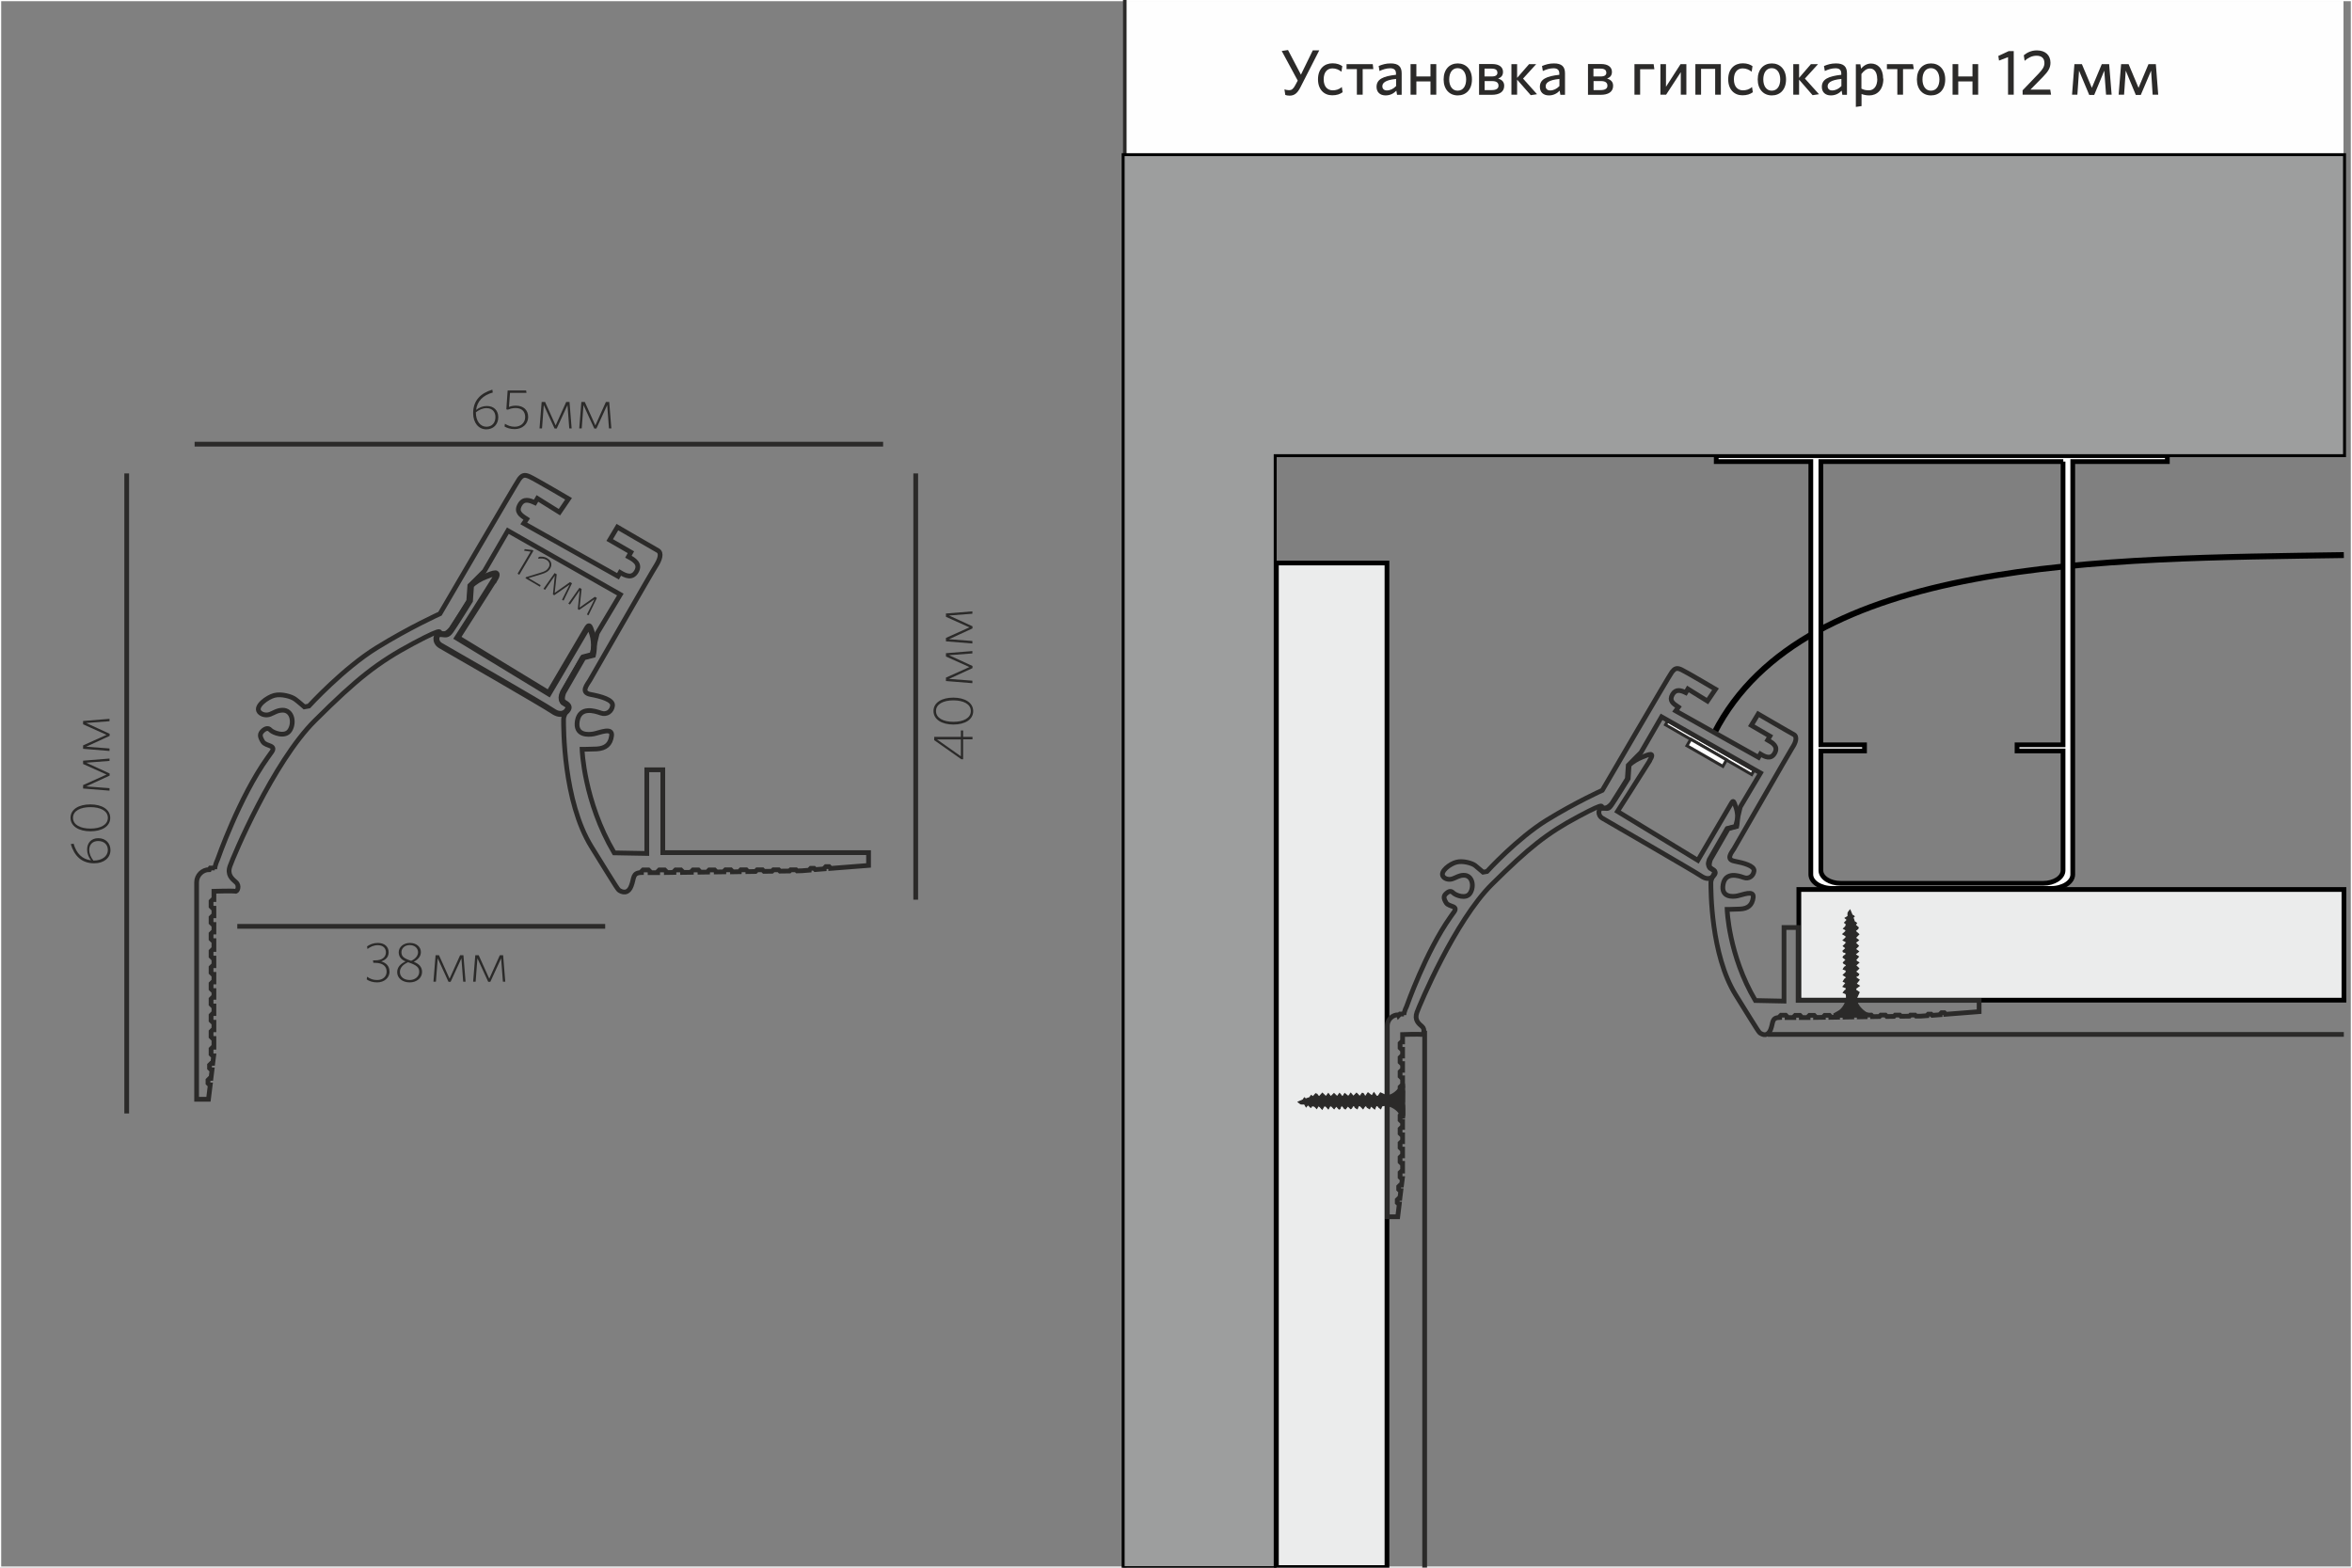 <?xml version="1.0" encoding="UTF-8"?>
<!DOCTYPE svg PUBLIC "-//W3C//DTD SVG 1.1//EN" "http://www.w3.org/Graphics/SVG/1.1/DTD/svg11.dtd">
<!-- Creator: CorelDRAW X6 -->
<svg xmlns="http://www.w3.org/2000/svg" xml:space="preserve" width="198.438mm" height="132.292mm" version="1.1" style="shape-rendering:geometricPrecision; text-rendering:geometricPrecision; image-rendering:optimizeQuality; fill-rule:evenodd; clip-rule:evenodd"
viewBox="0 0 19844 13229"
 xmlns:xlink="http://www.w3.org/1999/xlink">
 <rect x="0" y="0" width="19844" height="13229" fill="#808080" stroke="none"/>
 <defs>
  <style type="text/css">
   <![CDATA[
    .str8 {stroke:#2B2A29;stroke-width:10}
    .str0 {stroke:#FEFEFE;stroke-width:20}
    .str4 {stroke:black;stroke-width:25}
    .str6 {stroke:#2B2A29;stroke-width:25}
    .str1 {stroke:#2B2A29;stroke-width:30}
    .str3 {stroke:black;stroke-width:40}
    .str5 {stroke:#2B2A29;stroke-width:40}
    .str2 {stroke:black;stroke-width:50}
    .str7 {stroke:#2B2A29;stroke-width:50}
    .fil0 {fill:none}
    .fil3 {fill:none;fill-rule:nonzero}
    .fil6 {fill:#2B2A29}
    .fil4 {fill:#9D9E9E}
    .fil5 {fill:#EBECEC}
    .fil1 {fill:#FEFEFE}
    .fil2 {fill:#2B2A29;fill-rule:nonzero}
   ]]>
  </style>
 </defs>
 <g id="Слой_x0020_1">
  <rect class="fil0 str0" width="19844" height="13229"/>
  <polygon class="fil1" points="9494,1973 19772,1973 19772,8 9494,8 "/>
  <path class="fil2" d="M11131 425l-55 0 -100 205 -109 -208 -53 8 135 250 -22 41c-16,30 -30,40 -51,40 -14,0 -27,-3 -39,-7l7 47c7,3 21,6 36,6 40,0 66,-19 93,-73l157 -308 0 0 0 -1z"/>
  <path id="_1" class="fil2" d="M11328 779l-7 -45c-25,22 -51,28 -77,28 -43,0 -76,-30 -76,-93 0,-60 30,-92 74,-92 30,0 54,11 76,28l7 -47c-18,-13 -45,-24 -82,-24 -70,0 -123,47 -123,135 0,86 51,135 120,135 37,0 65,-9 88,-26l0 0z"/>
  <polygon id="_2" class="fil2" points="11448,799 11497,799 11497,583 11587,583 11582,541 11361,541 11361,583 11448,583 "/>
  <path id="_3" class="fil2" d="M11826 799l0 -181c0,-58 -30,-83 -93,-83 -40,0 -70,9 -101,22l7 42c28,-13 58,-23 90,-23 30,0 49,12 49,44l0 11c-108,12 -164,37 -164,102 0,44 29,72 76,72 42,0 71,-19 91,-40l6 35 39 0 0 0 -1 -1zm-48 -72c-22,23 -49,36 -77,36 -24,0 -38,-14 -38,-35 0,-26 21,-53 116,-62l0 61 0 0z"/>
  <polygon id="_4" class="fil2" points="12118,799 12118,541 12069,541 12069,645 11950,645 11950,541 11901,541 11901,799 11950,799 11950,687 12069,687 12069,799 "/>
  <path id="_5" class="fil2" d="M12419 670c0,-85 -51,-135 -120,-135 -69,0 -119,50 -119,135 0,85 50,135 119,135 70,0 120,-49 120,-135zm-49 0c0,54 -24,95 -72,95 -46,0 -71,-41 -71,-95 0,-54 24,-95 71,-95 47,0 72,42 72,95z"/>
  <path id="_6" class="fil2" d="M12691 724c0,-34 -20,-52 -51,-61 24,-10 41,-24 41,-57 0,-38 -30,-66 -92,-66l-110 0 0 260 107 0c63,0 105,-24 105,-76l0 0zm-48 -1c0,26 -22,37 -57,37l-60 0 0 -76 63 0c37,0 54,14 54,39l0 0zm-9 -111c0,22 -15,33 -48,33l-61 0 0 -66 60 0c33,0 48,12 48,31l0 0 1 1z"/>
  <polygon id="_7" class="fil2" points="12915,803 12968,795 12850,663 12961,541 12901,541 12800,657 12800,541 12752,541 12752,799 12800,799 12800,672 "/>
  <path id="_8" class="fil2" d="M13204 799l0 -181c0,-58 -30,-83 -93,-83 -40,0 -70,9 -101,22l7 42c28,-13 58,-23 90,-23 30,0 49,12 49,44l0 11c-108,12 -164,37 -164,102 0,44 29,72 76,72 42,0 71,-19 91,-40l6 35 39 0 0 0 -1 -1zm-48 -72c-22,23 -49,36 -77,36 -24,0 -38,-14 -38,-35 0,-26 21,-53 116,-62l0 61 0 0z"/>
  <path id="_9" class="fil2" d="M13610 724c0,-34 -20,-52 -51,-61 24,-10 41,-24 41,-57 0,-38 -30,-66 -92,-66l-110 0 0 260 107 0c63,0 105,-24 105,-76l0 0zm-48 -1c0,26 -22,37 -57,37l-60 0 0 -76 63 0c37,0 54,14 54,39l0 0zm-9 -111c0,22 -15,33 -48,33l-61 0 0 -66 60 0c33,0 48,12 48,31l0 0 1 1z"/>
  <polygon id="_10" class="fil2" points="13790,799 13838,799 13838,584 13958,584 13952,541 13790,541 "/>
  <polygon id="_11" class="fil2" points="14009,799 14057,799 14181,609 14181,799 14228,799 14228,541 14179,541 14056,732 14056,541 14009,541 "/>
  <polygon id="_12" class="fil2" points="14519,799 14519,541 14304,541 14304,799 14352,799 14352,581 14471,581 14471,799 "/>
  <path id="_13" class="fil2" d="M14789 779l-7 -45c-25,22 -51,28 -77,28 -43,0 -76,-30 -76,-93 0,-60 30,-92 74,-92 30,0 54,11 76,28l7 -47c-18,-13 -45,-24 -82,-24 -70,0 -123,47 -123,135 0,86 51,135 120,135 37,0 65,-9 88,-26l0 0z"/>
  <path id="_14" class="fil2" d="M15069 670c0,-85 -51,-135 -120,-135 -69,0 -119,50 -119,135 0,85 50,135 119,135 70,0 120,-49 120,-135zm-49 0c0,54 -24,95 -72,95 -46,0 -71,-41 -71,-95 0,-54 24,-95 71,-95 47,0 72,42 72,95z"/>
  <polygon id="_15" class="fil2" points="15293,803 15347,795 15228,663 15339,541 15279,541 15179,657 15179,541 15130,541 15130,799 15179,799 15179,672 "/>
  <path id="_16" class="fil2" d="M15583 799l0 -181c0,-58 -30,-83 -93,-83 -40,0 -70,9 -101,22l7 42c28,-13 58,-23 90,-23 30,0 49,12 49,44l0 11c-108,12 -164,37 -164,102 0,44 29,72 76,72 42,0 71,-19 91,-40l6 35 39 0 0 0 -1 -1zm-48 -72c-22,23 -49,36 -77,36 -24,0 -38,-14 -38,-35 0,-26 21,-53 116,-62l0 61 0 0z"/>
  <path id="_17" class="fil2" d="M15888 663c0,-86 -46,-127 -102,-127 -38,0 -65,21 -84,43l-6 -37 -38 0 0 360 48 -7 0 -102c17,7 39,12 66,12 63,0 118,-46 118,-140l0 0 -1 -2zm-49 2c0,64 -30,97 -71,97 -27,0 -43,-4 -63,-14l0 -124c21,-27 43,-46 72,-46 35,0 61,30 61,87l0 0z"/>
  <polygon id="_18" class="fil2" points="16008,799 16056,799 16056,583 16147,583 16140,541 15920,541 15920,583 16008,583 "/>
  <path id="_19" class="fil2" d="M16412 670c0,-85 -51,-135 -120,-135 -69,0 -119,50 -119,135 0,85 50,135 119,135 70,0 120,-49 120,-135zm-49 0c0,54 -24,95 -72,95 -46,0 -71,-41 -71,-95 0,-54 24,-95 71,-95 47,0 72,42 72,95z"/>
  <polygon id="_20" class="fil2" points="16690,799 16690,541 16642,541 16642,645 16522,645 16522,541 16474,541 16474,799 16522,799 16522,687 16642,687 16642,799 "/>
  <polygon id="_21" class="fil2" points="16990,799 16990,431 16948,431 16860,472 16866,511 16942,482 16942,799 "/>
  <path id="_22" class="fil2" d="M17305 799l-7 -43 -167 0 105 -107c45,-46 64,-76 64,-120 0,-63 -43,-104 -115,-104 -46,0 -82,18 -110,41l7 47c28,-25 62,-43 100,-43 43,0 67,21 67,62 0,30 -15,53 -48,88l-136 142 0 37 240 0 0 0 1 0z"/>
  <polygon id="_23" class="fil2" points="17816,799 17795,541 17733,541 17649,741 17565,541 17502,541 17482,799 17527,799 17541,596 17627,801 17669,801 17754,596 17769,799 "/>
  <polygon id="_24" class="fil2" points="18209,799 18189,541 18127,541 18043,741 17959,541 17896,541 17875,799 17921,799 17935,596 18020,801 18062,801 18149,596 18162,799 "/>
  <line class="fil3 str1" x1="9490" y1="13229" x2="9490" y2= "0" />
  <path class="fil3 str2" d="M19775 4684c-2010,31 -4550,14 -5310,1499"/>
  <path class="fil1 str3" d="M17489 3845l-83 0 -2045 0 -83 0 -798 0 0 50 798 0 0 3484c0,65 82,118 182,118l1846 0c100,0 182,-53 182,-118l0 -3484 798 0 0 -50 -798 0 1 0zm-83 50l0 2390 -388 0 0 52 388 0 0 1008c0,60 -76,109 -168,109l-1707 0c-93,0 -168,-49 -168,-109l0 -1008 368 0 0 -52 -368 0 0 -2390 2045 0 -1 0z"/>
  <polygon class="fil4 str4" points="19781,1305 9476,1305 9476,13229 10759,13229 10759,3845 19781,3845 "/>
  <polygon class="fil5 str3" points="19776,8440 15177,8440 15177,7506 19776,7506 "/>
  <polygon class="fil5 str3" points="10769,13228 10769,4751 11702,4751 11702,13228 "/>
  <line class="fil0 str5" x1="12020" y1="13228" x2="12020" y2= "8698" />
  <line class="fil0 str5" x1="14915" y1="8729" x2="19775" y2= "8729" />
  <polygon class="fil1 str6" points="14052,6116 14779,6536 14799,6501 14071,6081 "/>
  <polygon class="fil1 str6" points="14233,6293 14536,6467 14567,6412 14265,6238 "/>
  <path class="fil2" d="M4157 3309l-3 -21c-99,30 -162,91 -162,198 0,82 46,137 111,137 58,0 101,-40 101,-103 0,-58 -39,-94 -96,-94 -33,0 -62,11 -91,33 9,-74 57,-123 141,-147l0 -2zm-52 135c49,0 75,32 75,75 0,49 -29,82 -76,82 -52,0 -89,-49 -89,-119l0 -3c27,-21 57,-35 90,-35zm351 74c0,-59 -40,-95 -104,-95 -25,0 -42,5 -58,11l9 -119 139 0 -3 -20 -156 0 -11 159 13 3c17,-7 37,-14 65,-14 52,0 81,29 81,76 0,53 -42,82 -88,82 -34,0 -58,-10 -83,-25l-3 23c21,13 49,22 86,22 61,0 113,-40 113,-103l1 -2z"/>
  <path class="fil2" d="M4823 3615l-18 -223 -28 0 -89 198 -89 -198 -29 0 -18 223 21 0 15 -197 91 198 18 0 91 -198 15 197 21 0 0 -1zm335 0l-18 -223 -28 0 -89 198 -89 -198 -29 0 -18 223 21 0 15 -197 91 198 18 0 91 -198 15 197 21 0 0 -1z"/>
  <line class="fil3 str5" x1="1069" y1="9396" x2="1069" y2= "3995" />
  <line class="fil3 str5" x1="1642" y1="3748" x2="7451" y2= "3748" />
  <line class="fil3 str5" x1="2002" y1="7817" x2="5106" y2= "7817" />
  <line class="fil3 str5" x1="7726" y1="3995" x2="7726" y2= "7592" />
  <path class="fil2" d="M618 7120l-21 3c30,99 91,162 198,162 82,0 137,-46 137,-111 0,-58 -40,-101 -103,-101 -58,0 -94,39 -94,96 0,33 11,62 33,91 -74,-9 -123,-57 -147,-141l-2 0zm135 52c0,-49 32,-75 75,-75 49,0 82,29 82,76 0,52 -49,89 -119,89l-3 0c-21,-27 -35,-57 -35,-90zm9 -384c-98,0 -167,42 -167,113 0,71 70,114 168,114 98,0 167,-42 167,-113 0,-71 -69,-114 -168,-114zm1 23c84,0 147,31 147,90 0,60 -63,91 -147,91 -84,0 -147,-31 -147,-91 0,-59 63,-90 147,-90z"/>
  <path class="fil2" d="M924 6401l-223 18 0 28 198 89 -198 89 0 29 223 18 0 -21 -197 -15 198 -91 0 -18 -198 -91 197 -15 0 -21 -1 0zm0 -335l-223 18 0 28 198 89 -198 89 0 29 223 18 0 -21 -197 -15 198 -91 0 -18 -198 -91 197 -15 0 -21 -1 0z"/>
  <path class="fil2" d="M3286 8198c0,-46 -28,-73 -70,-85 34,-11 63,-34 63,-77 0,-44 -31,-79 -91,-79 -37,0 -66,12 -91,29l3 22c25,-18 52,-32 87,-32 45,0 69,25 69,60 0,40 -31,68 -89,68l-20 0 3 21 14 0c67,0 98,30 98,74 0,41 -31,71 -80,71 -34,0 -58,-9 -85,-28l-3 23c21,15 52,25 88,25 60,0 105,-39 105,-92zm65 6c0,48 42,86 106,86 58,0 104,-37 104,-88 0,-42 -26,-69 -70,-86 34,-18 60,-44 60,-82 0,-43 -37,-77 -92,-77 -55,0 -95,35 -95,79 0,40 25,64 58,77 -45,21 -71,50 -71,91l-1 1zm23 -2c0,-36 27,-64 69,-82 73,24 94,44 94,81 0,42 -38,69 -80,69 -49,0 -83,-27 -83,-68l1 0zm13 -168c0,-29 25,-59 70,-59 41,0 70,26 70,60 0,30 -21,56 -58,73 -65,-21 -82,-39 -82,-73l0 -1z"/>
  <path class="fil2" d="M3928 8284l-18 -223 -28 0 -89 198 -89 -198 -29 0 -18 223 21 0 15 -197 91 198 18 0 91 -198 15 197 21 0 0 -1zm335 0l-18 -223 -28 0 -89 198 -89 -198 -29 0 -18 223 21 0 15 -197 91 198 18 0 91 -198 15 197 21 0 0 -1z"/>
  <path class="fil2" d="M8126 6164l-19 0 0 54 -225 0 0 28 229 161 15 0 0 -168 79 0 0 -21 -79 0 0 -54zm-19 76l0 142 -201 -142 201 0zm-64 -353c-98,0 -167,42 -167,113 0,71 70,114 168,114 98,0 167,-42 167,-113 0,-71 -69,-114 -168,-114zm1 23c84,0 147,31 147,90 0,60 -63,91 -147,91 -84,0 -147,-31 -147,-91 0,-59 63,-90 147,-90z"/>
  <path class="fil2" d="M8204 5494l-223 18 0 28 198 89 -198 89 0 29 223 18 0 -21 -197 -15 198 -91 0 -18 -198 -91 197 -15 0 -21 -1 0zm0 -335l-223 18 0 28 198 89 -198 89 0 29 223 18 0 -21 -197 -15 198 -91 0 -18 -198 -91 197 -15 0 -21 -1 0z"/>
  <path class="fil2" d="M4382 4849l119 -202 -10 -6 -64 -7 -5 13 55 8 -110 186 14 9 1 -1zm174 102l5 -13 -102 -60 107 -32c40,-12 61,-24 76,-49 19,-32 10,-65 -25,-86 -24,-15 -49,-15 -71,-12l-6 16c24,-4 48,-4 70,9 26,15 34,41 18,66 -12,21 -28,31 -68,43l-121 37 -6 9 123 72 1 -1z"/>
  <path class="fil2" d="M4755 5068l71 -146 -17 -10 -129 91 17 -157 -18 -10 -94 133 14 8 82 -119 -16 158 11 7 130 -90 -64 128 14 8 -1 0zm210 124l71 -146 -17 -10 -129 91 17 -157 -18 -10 -94 133 14 8 82 -119 -16 158 11 7 130 -90 -64 128 14 8 -1 0z"/>
  <path class="fil3 str5" d="M1774 7325l38 0 0 10c0,-33 25,-85 25,-85 0,0 181,-521 422,-858 9,-13 17,-24 25,-35 61,-75 -41,-55 -67,-99 -27,-45 -28,-66 3,-94 33,-27 51,-16 66,0 16,16 120,63 160,-2 40,-64 20,-172 -64,-169 -43,1 -69,21 -102,34 -32,13 -72,5 -92,-19 -40,-48 68,-125 127,-140 59,-15 145,9 176,33 31,23 77,64 77,64l38 -7c0,0 291,-318 571,-491 280,-173 535,-288 535,-288 0,0 644,-1103 668,-1135 25,-33 43,-43 90,-21 46,21 327,186 327,186l-77 113 -186 -116 -21 36c-45,-21 -95,-39 -127,17l0 0c-34,60 5,87 58,121l-25 37 795 446 18 -32c45,27 101,54 137,-8l0 0c38,-65 -20,-100 -67,-125l21 -38 -179 -103 65 -109c0,0 302,176 340,197 39,21 16,81 -14,128 -31,46 -540,936 -559,968 -19,33 -82,102 6,119 88,16 192,45 186,94 -5,48 -48,81 -99,63 -51,-18 -176,-58 -198,66 -21,124 90,119 138,110 48,-9 160,-59 151,15 -9,74 -51,107 -125,112 -76,3 -124,3 -124,3 0,0 14,437 271,874 0,0 275,5 275,5l0 -706 135 0 0 699 1736 0 0 108 -319 25 0 -1 -14 -14 -27 0 -14 14 0 5 -75 6 -11 -11 -27 0 -14 14 0 2 -62 5 -40 1 -9 -9 -45 0 -10 10 -80 1 -11 -11 -45 0 -12 12 -67 1 -13 -13 -45 0 -14 14 0 0 -64 1 0 -1 -14 -14 -45 0 -14 14 0 2 -57 1 0 -3 -14 -14 -45 0 -14 14 0 3 -64 1 0 -3 -14 -14 -45 0 -14 14 0 4 -64 1 0 -5 -14 -14 -45 0 -14 14 0 6 -74 1 0 -7 -14 -14 -45 0 -14 14 0 7 -64 1 0 -8 -14 -14 -45 0 -14 14 0 9c-24,0 -46,0 -64,0l0 -9 -14 -14 -45 0 -14 14 0 8c-78,2 -60,48 -86,113 -10,27 -23,40 -37,47 -21,10 -43,2 -56,-5 -21,-12 -3,15 -242,-371 -240,-387 -236,-1015 -236,-1075 0,-34 21,-64 31,-87l0 0c1,-2 1,-3 2,-4 7,-16 6,-29 -15,-35l-2 -1c-6,-5 -14,-9 -23,-15 -11,-13 -15,-31 -15,-45 3,-21 10,-40 11,-41l0 0 0 0 169 -294 81 -21 0 0 0 0 0 0 0 -1 45 -185 195 -326 -949 -539 -198 341 -41 41 -82 82 -9 129 0 0 0 0c-3,6 -107,173 -149,236 -29,33 -46,41 -64,43 -7,0 -15,0 -26,1 -30,1 75,-83 -228,78 -303,162 -473,296 -829,650 -357,353 -693,1156 -718,1229 -26,73 16,107 50,137 33,28 13,82 -6,76 -19,-5 -180,0 -180,0l0 70 -10 0 -14 14 0 45 14 14 10 0 0 64 -10 0 -14 14 0 45 14 14 10 0 0 64 -10 0 -14 14 0 45 14 14 10 0 0 74 -10 0 -14 14 0 45 14 14 10 0 0 64 -10 0 -14 14 0 45 14 14 10 0 0 64 -10 0 -14 14 0 45 14 14 10 0 0 57 -10 0 -14 14 0 45 14 14 10 0 0 64 -10 0 -14 14 0 45 14 14 10 0 0 64 -10 0 -14 14 0 45 14 14 10 0 0 74 -10 0 -14 14 0 45 14 14 8 0 -8 63 -13 0 -14 14 0 27 14 14 7 0 -9 72 -11 0 -14 14 0 27 14 14 5 0 -15 121 -100 0 0 -1831c0,-58 48,-107 107,-107l2 -5z"/>
  <path class="fil3 str7" d="M4167 4898c-57,92 -308,484 -308,484l771 469c0,0 264,-448 303,-515 39,-66 36,-73 64,12 28,84 6,178 6,178l-81 21 -169 294c0,0 -29,67 4,86 34,19 47,35 38,54 -9,20 -52,74 -130,20 -78,-54 -898,-525 -949,-554 -51,-30 -41,-101 3,-97 43,3 54,14 84,-27 30,-41 162,-254 162,-254l9 -129c31,-31 80,-60 123,-76 64,-24 128,-57 72,35l-2 0z"/>
  <path class="fil3 str5" d="M11812 8557l33 0 0 9c0,-29 23,-74 23,-74 0,0 160,-458 371,-756 8,-11 16,-22 22,-31 54,-66 -36,-49 -59,-86 -24,-39 -25,-59 3,-82 28,-24 44,-15 59,0 15,15 106,56 141,-2 35,-57 18,-151 -57,-149 -38,1 -61,19 -90,29 -28,11 -64,5 -81,-17 -34,-43 60,-111 113,-123 52,-13 128,8 155,28 26,21 68,57 68,57l33 -6c0,0 256,-280 502,-432 247,-152 471,-253 471,-253 0,0 566,-971 588,-999 23,-28 38,-38 79,-19 41,19 288,165 288,165l-68 100 -165 -102 -18 31c-39,-19 -83,-34 -112,15l0 0c-30,53 4,76 50,107l-23 32 699 392 16 -28c39,24 89,48 120,-7l0 0c33,-58 -18,-88 -59,-111l19 -33 -157 -91 58 -96c0,0 265,155 300,173 34,19 15,72 -13,113 -26,41 -475,824 -492,852 -17,28 -72,90 5,104 77,15 169,39 165,82 -5,43 -43,72 -87,56 -44,-16 -155,-51 -174,59 -19,109 79,105 121,96 43,-8 141,-52 133,13 -8,65 -44,95 -111,98 -67,3 -109,3 -109,3 0,0 12,385 238,769 0,0 242,5 242,5l0 -621 119 0 0 615 1527 0 0 95 -281 22 0 -1 -12 -12 -24 0 -12 12 0 5 -66 5 -10 -10 -24 0 -12 12 0 1 -55 4 -35 0 -9 -9 -39 0 -9 9 -71 1 -10 -10 -39 0 -11 11 -59 1 -12 -12 -39 0 -12 12 0 0 -57 1 0 -1 -12 -12 -39 0 -12 12 0 2 -50 1 0 -2 -12 -12 -39 0 -12 12 0 3 -57 1 0 -3 -12 -12 -39 0 -12 12 0 4 -57 1 0 -5 -12 -12 -39 0 -12 12 0 5 -66 1 0 -6 -12 -12 -39 0 -12 12 0 7 -57 0 0 -7 -12 -12 -39 0 -12 12 0 7c-22,0 -40,0 -57,0l0 -8 -12 -12 -39 0 -12 12 0 7c-69,2 -53,42 -75,100 -9,24 -21,35 -32,41 -19,10 -38,2 -50,-5 -19,-11 -3,13 -214,-327 -211,-340 -209,-893 -209,-946 0,-29 19,-56 27,-76l0 0c1,-1 1,-2 1,-3 6,-15 5,-25 -14,-31l-1 0c-6,-4 -12,-9 -21,-13 -10,-12 -13,-27 -14,-39 2,-18 10,-35 10,-36l0 0 0 0 149 -259 72 -19 0 0 0 0 0 0 0 0 39 -163 171 -287 -835 -474 -174 301 -36 36 -71 72 -8 114 0 0 0 0c-3,5 -94,152 -131,209 -25,28 -41,36 -57,38 -6,0 -13,0 -23,1 -26,1 66,-73 -201,70 -266,142 -416,261 -730,572 -313,310 -610,1017 -633,1081 -23,65 15,95 43,119 29,25 12,71 -5,68 -17,-5 -159,0 -159,0l0 62 -9 0 -12 12 0 39 12 12 9 0 0 57 -9 0 -12 12 0 39 12 12 9 0 0 57 -9 0 -12 12 0 39 12 12 9 0 0 66 -9 0 -12 12 0 39 12 12 9 0 0 57 -9 0 -12 12 0 39 12 12 9 0 0 57 -9 0 -12 12 0 39 12 12 9 0 0 50 -9 0 -12 12 0 39 12 12 9 0 0 57 -9 0 -12 12 0 39 12 12 9 0 0 57 -9 0 -12 12 0 39 12 12 9 0 0 66 -9 0 -12 12 0 39 12 12 7 0 -7 55 -12 0 -12 12 0 24 12 12 6 0 -8 64 -10 0 -12 12 0 24 12 12 5 0 -13 107 -88 0 0 -1611c0,-52 42,-94 94,-94l2 6z"/>
  <path class="fil3 str5" d="M13918 6421c-50,81 -271,426 -271,426l678 413c0,0 232,-395 266,-453 34,-58 31,-64 57,11 24,74 5,156 5,156l-72 19 -149 259c0,0 -25,59 4,75 29,17 42,30 33,48 -9,18 -46,65 -115,18 -69,-47 -790,-461 -834,-488 -45,-26 -36,-88 2,-86 38,3 47,13 73,-24 26,-36 142,-224 142,-224l8 -114c27,-27 71,-53 109,-68 56,-22 113,-50 64,30l0 1z"/>
  <path class="fil6 str8" d="M11843 9141l-15 -1c-7,10 -3,9 -6,16 -9,21 -40,56 -65,71 -24,15 -31,14 -57,20l-53 -24 -19 28 -14 1 -22 -30 -17 27 -33 -26 -21 30c-20,-10 -6,-20 -27,-27l-21 27c-11,-5 -3,-5 -28,-27l-26 27 -23 -27c-12,14 4,4 -21,27l-29 -24 -17 26c-16,-5 -6,-6 -27,-27l-20 27 -27 -26 -27 27 -21 -27 -20 26 -30 -29 -27 30c-6,-5 -7,-5 -12,-12 -9,-12 -5,-10 -17,-14l-23 26 -15 -11c-19,20 11,10 -48,30l-9 -10c-9,9 -4,8 -9,14 -4,6 -28,13 -43,20 27,21 15,17 52,16l14 24 15 -18 24 23c5,-4 2,0 6,-8l2 -5c27,2 17,-3 42,22l11 -20c15,-2 15,4 35,26l16 -27c19,0 10,-4 36,24l13 -24c18,0 10,-3 36,23l18 -23 24 26c17,-8 4,1 11,-16 13,-29 31,8 32,9l10 6 21 -26 24 24c10,-6 6,-4 17,-24l14 0c13,19 -4,8 24,24l9 -24 17 0 23 24 16 -24c23,1 11,4 20,13l19 11 11 -24 32 26 12 -28 16 2c6,13 12,16 23,24l9 -22c50,-20 121,21 145,57l26 45 21 -2c5,-28 0,-112 0,-146 0,-27 4,-131 -4,-149l-3 2z"/>
  <path class="fil6 str8" d="M11057 9281l-33 10 18 28 5 -18 36 27c-1,-9 -21,-39 -26,-47l1 -1z"/>
  <path class="fil6 str8" d="M11838 9173c-6,4 -3,48 -3,56 1,66 0,110 5,176l-2 -232z"/>
  <path class="fil6 str8" d="M11145 9268l-13 1c2,21 30,44 45,58 0,-7 -26,-51 -32,-59z"/>
  <path class="fil6 str8" d="M11426 9265l32 60 12 -3c-4,-10 -12,-22 -19,-30 -10,-13 -12,-27 -26,-27l1 1z"/>
  <path class="fil6 str8" d="M11378 9265c2,11 11,23 17,33 10,18 8,14 24,25 0,-9 -11,-24 -17,-32 -10,-13 -8,-26 -25,-27l1 1z"/>
  <path class="fil6 str8" d="M11230 9267c9,22 27,43 43,61 2,-9 -11,-26 -16,-34 -8,-12 -10,-30 -26,-25l-1 -1z"/>
  <path class="fil6 str8" d="M11329 9268l18 30c10,19 5,13 24,26 0,-1 -30,-74 -42,-56l1 -1z"/>
  <path class="fil6 str8" d="M11574 9262c2,21 29,47 43,62 -2,-12 -13,-24 -19,-36 -5,-10 -11,-28 -24,-25z"/>
  <path class="fil6 str8" d="M11305 9321c9,1 0,2 19,5 -2,-16 -30,-46 -41,-59 -1,10 6,17 11,25 10,18 13,21 12,29l0 -1z"/>
  <path class="fil6 str8" d="M11476 9265c5,15 13,20 19,31 10,19 11,18 25,27 -3,-12 -14,-24 -20,-34 -7,-11 -12,-27 -24,-24z"/>
  <path class="fil6 str8" d="M11472 9289c-6,-4 -1,1 -5,-4l-18 -40 -8 12 36 61c-5,-9 -8,-18 -6,-28z"/>
  <path class="fil6 str8" d="M11185 9267c5,24 25,41 42,58 -3,-9 -13,-21 -18,-30 -7,-13 -12,-26 -24,-27z"/>
  <path class="fil6 str8" d="M11156 9251l-4 12 34 57c-3,-12 -22,-66 -29,-69l-1 0z"/>
  <path class="fil6 str8" d="M11568 9323c-15,-34 -22,-37 -46,-62l39 62 8 0 -1 0z"/>
  <path class="fil6 str8" d="M11349 9249c-9,16 1,20 9,32 5,8 12,24 19,30 -3,-10 -21,-60 -27,-63z"/>
  <path class="fil6 str8" d="M11107 9282l-20 -11c2,17 29,43 41,56 -3,-15 -24,-28 -21,-45l-1 0z"/>
  <path class="fil6 str8" d="M11305 9321c-14,-5 -19,-28 -28,-39 6,11 16,56 25,62 8,-13 3,-9 4,-22l-1 -1z"/>
  <path class="fil6 str8" d="M11570 9275c4,12 20,58 24,66 10,-15 4,-20 -6,-33 -5,-7 -15,-24 -19,-31l0 -1z"/>
  <path class="fil6 str8" d="M11202 9253c-4,19 5,18 12,30l18 29c-3,-11 -20,-60 -29,-60z"/>
  <path class="fil6 str8" d="M11496 9247c-8,15 12,35 27,60 -2,-8 -9,-22 -12,-31 -5,-14 -6,-17 -15,-28l-1 0z"/>
  <path class="fil6 str8" d="M11547 9244c-10,16 -4,16 5,31 6,11 14,24 21,33l-24 -66 -1 1z"/>
  <path class="fil6 str8" d="M11254 9251l-6 12 27 44c-7,-14 -11,-43 -23,-55l1 -1z"/>
  <path class="fil6 str8" d="M11373 9279c0,1 19,53 24,63 11,-24 -16,-40 -24,-63z"/>
  <path class="fil6 str8" d="M11181 9281c6,10 15,50 24,63 9,-14 3,-16 -7,-32 -5,-10 -16,-23 -18,-30z"/>
  <path class="fil6 str8" d="M11620 9278c3,9 7,23 11,31l14 29c9,-21 -17,-43 -24,-61z"/>
  <path class="fil6 str8" d="M11302 9250c-8,13 -2,15 4,26 4,7 11,24 17,27 -2,-10 -16,-45 -21,-54z"/>
  <path class="fil6 str8" d="M11424 9282c-4,7 -1,4 4,14 7,15 7,21 20,46 8,-16 -16,-43 -24,-59l0 -1z"/>
  <path class="fil6 str8" d="M11131 9288c6,23 14,36 25,55 5,-12 -16,-45 -25,-55z"/>
  <path class="fil6 str8" d="M11397 9250c-7,12 0,18 9,29 4,5 14,24 17,29 -2,-13 -18,-47 -25,-60l0 1z"/>
  <path class="fil6 str8" d="M11593 9244c-7,14 -3,14 5,26 6,9 10,20 16,26 2,-6 -15,-44 -21,-53z"/>
  <path class="fil6 str8" d="M11327 9283l23 60c10,-15 -15,-43 -23,-60z"/>
  <path class="fil6 str8" d="M11107 9282c10,4 11,11 22,26l-24 -57c0,4 -2,4 -1,13 2,12 5,4 3,18l1 0z"/>
  <path class="fil6 str8" d="M11526 9288c1,6 18,42 23,50 8,-20 -16,-32 -23,-50z"/>
  <path class="fil6 str8" d="M11235 9295l20 46c7,-13 -9,-36 -20,-46z"/>
  <polygon class="fil6 str8" points="11113,9334 11092,9299 11108,9341 "/>
  <path class="fil6 str8" d="M11068 9265c-9,17 11,24 16,40l-16 -40z"/>
  <path class="fil6 str8" d="M11472 9289c11,-2 5,5 14,24l14 26 -25 -63 -2 12z"/>
  <path class="fil6 str8" d="M10999 9299c-6,1 -11,2 -13,6 8,6 7,4 17,2l-4 -8z"/>
  <path class="fil6 str8" d="M15767 8570l1 -15c-10,-7 -9,-3 -16,-6 -21,-9 -56,-40 -71,-65 -15,-24 -14,-31 -20,-57l24 -53 -28 -19 -1 -14 30 -22 -27 -17 26 -33 -30 -21c10,-20 20,-6 27,-27l-27 -21c5,-11 5,-3 27,-28l-27 -26 27 -23c-14,-12 -4,4 -27,-21l24 -29 -26 -17c5,-16 6,-6 27,-27l-27 -20 26 -27 -27 -27 27 -21 -26 -20 29 -30 -30 -27c5,-6 5,-7 12,-12 12,-9 10,-5 14,-17l-26 -23 11 -15c-20,-19 -10,11 -30,-48l10 -9c-9,-9 -8,-4 -14,-9 -6,-4 -13,-28 -20,-43 -21,27 -17,15 -16,52l-24 14 18 15 -23 24c4,5 0,2 8,6l5 2c-2,27 3,17 -22,42l20 11c2,15 -4,15 -26,35l27 16c0,19 4,10 -24,36l24 13c0,18 3,10 -23,36l23 18 -26 24c8,17 -1,4 16,11 29,13 -8,31 -9,32l-6 10 26 21 -24 24c6,10 4,6 24,17l0 14c-19,13 -8,-4 -24,24l24 9 0 17 -24 23 24 16c-1,23 -4,11 -13,20l-11 19 24 11 -26 32 28 12 -2 16c-13,6 -16,12 -24,23l22 9c20,50 -21,121 -57,145l-45 26 2 21c28,5 112,0 146,0 27,0 131,4 149,-4l-2 -3z"/>
  <path class="fil6 str8" d="M15627 7784l-10 -33 -28 18 18 5 -27 36c9,-1 39,-21 47,-26l1 1z"/>
  <path class="fil6 str8" d="M15734 8565c-4,-6 -48,-3 -56,-3 -66,1 -110,0 -176,5l232 -2z"/>
  <path class="fil6 str8" d="M15640 7872l-1 -13c-21,2 -44,30 -58,45 7,0 51,-26 59,-32z"/>
  <path class="fil6 str8" d="M15642 8152l-60 32 3 12c10,-4 22,-12 30,-19 13,-10 27,-12 27,-26l-1 1z"/>
  <path class="fil6 str8" d="M15642 8105c-11,2 -23,11 -33,17 -18,10 -14,8 -25,24 9,0 24,-11 32,-17 13,-10 26,-8 27,-25l-1 1z"/>
  <path class="fil6 str8" d="M15640 7957c-22,9 -43,27 -61,43 9,2 26,-11 34,-16 12,-8 30,-10 25,-26l1 -1z"/>
  <path class="fil6 str8" d="M15639 8055l-30 18c-19,10 -13,5 -26,24 1,0 74,-30 56,-42l1 1z"/>
  <path class="fil6 str8" d="M15647 8300c-21,2 -47,29 -62,43 12,-2 24,-13 36,-19 10,-5 28,-11 25,-24z"/>
  <path class="fil6 str8" d="M15587 8032c-1,9 -2,0 -5,19 16,-2 46,-30 59,-41 -10,-1 -17,6 -25,11 -18,10 -21,13 -29,12l1 0z"/>
  <path class="fil6 str8" d="M15643 8203c-15,5 -20,13 -31,19 -19,10 -18,11 -27,25 12,-3 24,-14 34,-20 11,-7 27,-12 24,-24z"/>
  <path class="fil6 str8" d="M15619 8198c4,-6 -1,-1 4,-5l40 -18 -12 -8 -61 36c9,-5 18,-8 28,-6z"/>
  <path class="fil6 str8" d="M15640 7912c-24,5 -41,25 -58,42 9,-3 21,-13 30,-18 13,-7 26,-12 27,-24z"/>
  <path class="fil6 str8" d="M15657 7882l-12 -4 -57 34c12,-3 66,-22 69,-29l0 -1z"/>
  <path class="fil6 str8" d="M15584 8294c34,-15 37,-22 62,-46l-62 39 0 8 0 -1z"/>
  <path class="fil6 str8" d="M15659 8075c-16,-9 -20,1 -32,9 -8,5 -24,12 -30,19 10,-3 60,-21 63,-27z"/>
  <path class="fil6 str8" d="M15626 7834l11 -20c-17,2 -43,29 -56,41 15,-3 28,-24 45,-21l0 -1z"/>
  <path class="fil6 str8" d="M15587 8032c5,-14 28,-19 39,-28 -11,6 -56,16 -62,25 13,8 9,3 22,4l1 -1z"/>
  <path class="fil6 str8" d="M15632 8296c-12,4 -58,20 -66,24 15,10 20,4 33,-6 7,-5 24,-15 31,-19l1 0z"/>
  <path class="fil6 str8" d="M15655 7929c-19,-4 -18,5 -30,12l-29 18c11,-3 60,-20 60,-29z"/>
  <path class="fil6 str8" d="M15661 8222c-15,-8 -35,12 -60,27 8,-2 22,-9 31,-12 14,-5 17,-6 28,-15l0 -1z"/>
  <path class="fil6 str8" d="M15664 8274c-16,-10 -16,-4 -31,5 -11,6 -24,14 -33,21l66 -24 -1 -1z"/>
  <path class="fil6 str8" d="M15657 7980l-12 -6 -44 27c14,-7 43,-11 55,-23l1 1z"/>
  <path class="fil6 str8" d="M15629 8100c-1,0 -53,19 -63,24 24,11 40,-16 63,-24z"/>
  <path class="fil6 str8" d="M15627 7908c-10,6 -50,15 -63,24 14,9 16,3 32,-7 10,-5 23,-16 30,-18z"/>
  <path class="fil6 str8" d="M15630 8346c-9,3 -23,7 -31,11l-29 14c21,9 43,-17 61,-24z"/>
  <path class="fil6 str8" d="M15658 8029c-13,-8 -15,-2 -26,4 -7,4 -24,11 -27,17 10,-2 45,-16 54,-21z"/>
  <path class="fil6 str8" d="M15626 8151c-7,-4 -4,-1 -14,4 -15,7 -21,7 -46,20 16,8 43,-16 59,-24l1 0z"/>
  <path class="fil6 str8" d="M15620 7857c-23,6 -36,14 -55,25 12,5 45,-16 55,-25z"/>
  <path class="fil6 str8" d="M15658 8124c-12,-7 -18,0 -29,9 -5,4 -24,14 -29,17 13,-2 47,-18 60,-25l-1 0z"/>
  <path class="fil6 str8" d="M15664 8320c-14,-7 -14,-3 -26,5 -9,6 -20,10 -26,16 6,2 44,-15 53,-21z"/>
  <path class="fil6 str8" d="M15625 8054l-60 23c15,10 43,-15 60,-23z"/>
  <path class="fil6 str8" d="M15626 7834c-4,10 -11,11 -26,22l57 -24c-4,0 -4,-2 -13,-1 -12,2 -4,5 -18,3l0 1z"/>
  <path class="fil6 str8" d="M15620 8253c-6,1 -42,18 -50,23 20,8 32,-16 50,-23z"/>
  <path class="fil6 str8" d="M15613 7962l-46 20c13,7 36,-9 46,-20z"/>
  <polygon class="fil6 str8" points="15574,7840 15609,7818 15567,7835 "/>
  <path class="fil6 str8" d="M15642 7794c-17,-9 -24,11 -40,16l40 -16z"/>
  <path class="fil6 str8" d="M15619 8198c2,11 -5,5 -24,14l-26 14 63 -25 -12 -2z"/>
  <path class="fil6 str8" d="M15609 7726c-1,-6 -2,-11 -6,-13 -6,8 -4,7 -2,17l8 -4z"/>
 </g>
</svg>
